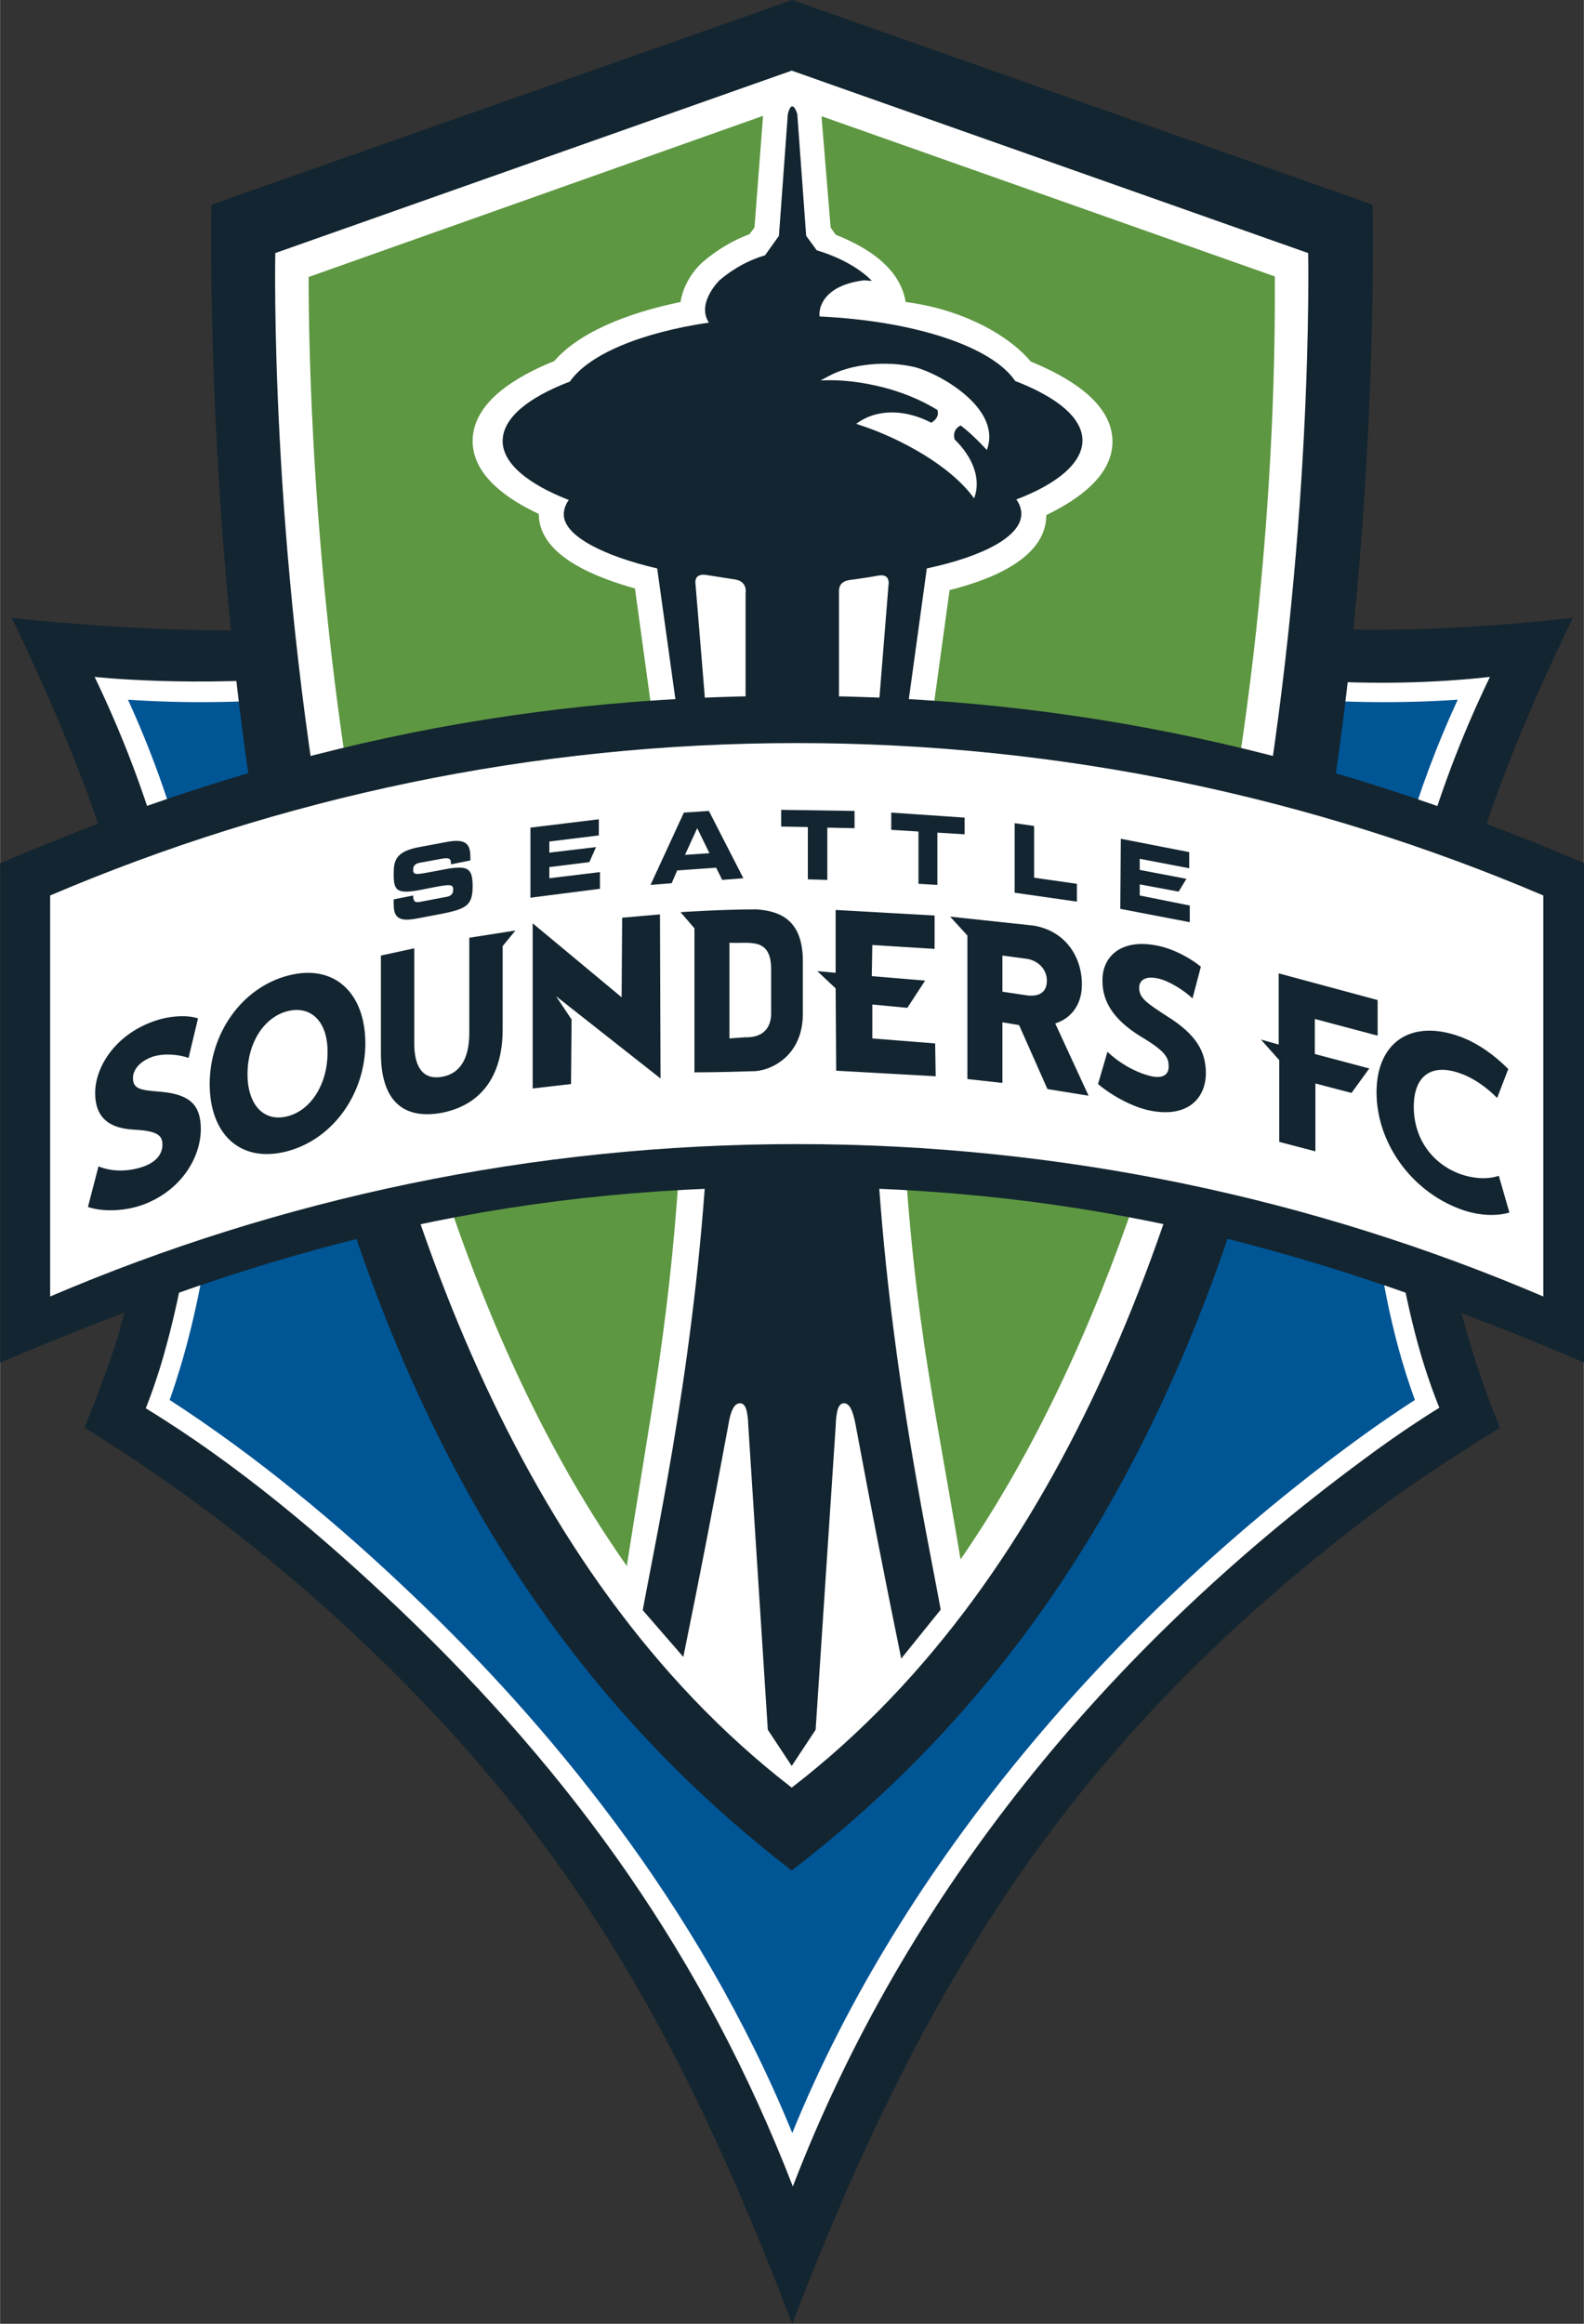 <svg id="Layer_1" xmlns="http://www.w3.org/2000/svg" viewBox="0 0 284.9 417.8" width="1705" height="2500"><rect x="0" y="0" width="284.9" height="417.8" fill="#333333" stroke="none"/><style>.st0{fill:#132530}.st1{fill:#005595}.st2{fill:#fff}.st3{fill:#5d9741}</style><title>seattle-sounders-fc</title><path class="st0" d="M65.7 295.7c-15.6-14.8-32.2-27.7-50.5-39 0 0 4.7-11.7 6.3-17.5 12.7-47.1 1.4-85-19.4-128.1 0 0 33.1 3.7 54.5 1.6 30.7-3 58.1-11.5 85.9-25.3 48.2 24 87.8 29.5 140.4 23.7-24.7 51-34.3 93.3-13.1 145.6 0 0-12.4 7.6-20.1 13.3-55 40.8-82.6 83.7-107.2 147.8-18.9-49.1-38-85.2-76.8-122.1"/><path class="st1" d="M73.2 287.4c24.1 22.9 52.1 56.1 69.3 98.2 20.2-49.5 58.7-93.6 101.4-125.2 5.9-4.4 10.2-7.2 12.2-8.5-4.5-12.2-6.8-25.5-8-38.3-2-23.5 0-55.4 15.7-89.5-40.2 2.8-85.7-7.3-121.4-24.9-35.7 17.6-81.3 27.7-121.4 24.9 17 36.7 21.2 79.4 10.7 118.4-1.2 4.5-2.3 7.7-2.9 9.4 15.9 10.2 30.7 22.6 44.4 35.5"/><path class="st2" d="M74.2 286.8c23.7 22.5 51.4 55.3 68.3 96.7 19.8-48.7 57.8-92.2 99.9-123.4 5.8-4.3 10.1-7.1 12.1-8.4-4.4-12-6.7-25.1-7.8-37.7-2-23.2 0-54.6 15.5-88.2-39.6 2.7-84.5-7.2-119.6-24.5-35.2 17.3-80.1 27.2-119.6 24.5C39.6 162 43.8 204 33.4 242.4c-1.2 4.4-2.3 7.6-2.9 9.3 15.6 10.1 30.3 22.3 43.7 35.1m-2.4 2.5c-13.9-13.2-29.2-26.1-45.6-36.1 0 0 2.1-5.1 3.8-11.6 10.9-40.5 5.3-81.9-13-119.9 0 0 17.9 2 40.5-.2 29.6-2.9 58.3-10.9 85-24.2 36.3 18.1 84.5 29 125.5 24.4-18.3 37.9-23.9 79.3-13 119.8 1.8 6.6 3.9 11.6 3.9 11.6s-6.3 3.8-14.3 9.8c-45.2 33.5-81.6 77.2-102 130.2-15.9-41-39.3-73.8-70.8-103.8"/><path class="st0" d="M47.7 157.9C36.7 97.6 38 36.8 38 36.8L142.5 0l104.4 36.8s1.4 60.8-9.7 121.1c-12.8 69.7-36.1 133.3-94.8 178.4-58.6-45.1-81.9-108.7-94.7-178.4"/><path class="st3" d="M63.2 154.6c10.8 59 33.2 126.1 79.3 162.8 69.2-55.2 89.7-186.4 89.1-270.5l-89.1-31.5-89.2 31.5c0 10.1.3 55.3 9.9 107.7"/><path class="st2" d="M65.1 154.8c10.5 57.5 32.4 122.9 77.3 158.8 67.5-53.9 87.4-181.8 86.9-263.9L142.4 19 55.5 49.8c0 10 .3 54 9.6 105m-6 1.1C48.4 97.2 49.5 45.5 49.5 45.5l92.9-32.8 92.9 32.8s1.1 51.7-9.6 110.5c-10.8 58.9-32.9 126.6-83.3 165.4C92.1 282.6 70 214.8 59.1 155.9m61.7-2l-6.6-48.1c-6-1.7-17.3-5.5-17.3-13.4-5.8-2.7-11.9-7-11.9-13.1 0-7 7.8-11.6 14.7-14.4 4.4-5.1 13-8.6 22.7-10.6.4-2.8 2.1-5.5 4-7.2 2.7-2.3 5.5-3.9 8.4-5l.9-1.2 1.6-20.8c1-5.9 7.1-5.2 8.9-3.1.8.8 1.4 2 1.5 3.2l1.7 20.7.9 1.3c10.1 4 12.1 9.1 12.6 12.1 9.5 1.2 18.1 5.5 22.5 10.7 6.8 2.8 14.7 7.4 14.7 14.4 0 6.1-6.1 10.4-11.9 13.2 0 8.2-11.1 11.9-17.4 13.5l-6.6 47.9-43.4-.1"/><path class="st0" d="M125.4 153.9l-7.2-51.7c-9.1-2.1-16.8-5.7-16.8-9.7 0-.9.3-1.8.9-2.6-7.4-2.9-11.9-6.6-11.9-10.6 0-4.1 4.5-7.8 12.1-10.7 3.4-4.9 12.8-8.8 25-10.6-2.3-3.5 1.9-7.6 1.9-7.6 2.7-2.3 5.5-3.7 8.2-4.5l2.5-3.5 1.6-21.9c.8-3.1 1.7 0 1.7 0l1.6 21.9 1.9 2.6c7 2.1 9.9 5.5 9.9 5.5l-1.4-.1c-6.5.8-8.2 4.2-8 6.5 17.1.8 31 5.4 35.2 11.6 7.5 2.9 12.1 6.6 12.1 10.7 0 4-4.5 7.8-11.9 10.6.6.8.9 1.7.9 2.6 0 4-6.7 7.6-17 9.8l-7.1 51.6h-3.7l3.9-48.5c.1-.6.2-2.2-1.9-1.8-1.5.3-5.2.8-5.2.8-1.7.3-1.8 1.4-1.8 2.1v47.3h-16.8v-47.1s.4-2-1.8-2.4l-5.1-.8c-2.6-.5-2.1 1.7-2.1 1.7l4 48.6-3.7.2"/><path class="st2" d="M158.7 69.6c-3.7-.9-7.3-1.4-11.1-1.2l1.3-.7c4.1-2.3 10.6-2.9 15.6-1.7 4.4 1.1 15.8 7.4 13 14.9-1.5-1.6-3-3.1-4.7-4.4 0 0-1.6.6-1.1 2.5 3.1 3 4.9 7 3.5 10.6-4.2-5.9-13.5-10.9-20.6-13.2l-.6-.2c3.9-2.9 9.1-2.5 13.5-.2 0 0 1.6-.8 1.1-2.3-3.1-1.9-6.4-3.2-9.9-4.1M111.9 287c5.2-34.4 8.8-48.9 10.7-84.2h39.8c2.1 36.4 5.9 49.8 11.5 84.4l-31.4 31.9-30.6-32.1"/><path class="st0" d="M115.6 289.5c2.7-14.7 10-48 11.8-86.6h30.1c1.8 38.6 9 71.7 11.7 86.5l-7.1 8.8c-3.3-16.2-5.2-25.9-8.2-42-.5-2.6-1.1-4-2.2-3.9-.9.1-1.3 1.3-1.4 4.2l-3.6 54.5-4.3 6.5-4.3-6.5-3.5-54.5c-.1-2.9-.5-4.1-1.4-4.2-1.1-.1-1.8 1.3-2.2 3.9-3 16.1-4.8 25.5-8.1 41.7l-7.3-8.4M0 155.2c46.7-20 91.6-30.1 142.5-30.1 50.9 0 95.8 10.2 142.5 30.1V245c-48.5-20.7-89.6-31.6-142.5-31.6-52.9 0-94 10.9-142.5 31.6v-89.8"/><path class="st2" d="M9 161v72.1c41.2-17.6 86.7-27.4 134.3-27.4 47.7 0 93.1 9.8 134.3 27.4V161c-41.3-17.6-86.6-27.4-134.3-27.4-47.6 0-93 9.8-134.3 27.4"/><path class="st0" d="M70.8 162.6c0 2.7 1.3 3.1 4.4 2.5l4.2-.8c4.6-.9 5.6-1.6 5.6-5 0-3.7-1.2-3.8-6.6-2.7-3.7.7-4.1.8-4.1-.3 0-.7.5-1.1 1.3-1.2l3.8-.7c1.6-.3 1.7.1 1.7 1l3.5-.7v-.4c0-2.2-.4-3.7-4.4-2.9l-4.8.9c-4.4.8-4.6 2.6-4.6 4.9 0 3.1.6 3.7 5.8 2.6 4.5-.9 4.9-.9 4.9.2 0 1-.8 1.2-1.5 1.3l-4.2.8c-1 .2-1.5.2-1.5-1.1l-3.5.7v.9m24.6-1.2l12.5-1.6v-3l-9.1 1.1v-2l7.2-.9 1.2-2.7-8.4 1v-2l8.9-1.1v-2.9l-12.3 1.5v12.6m30-12.5l2.2 4.5-4.4.3 2.2-4.8zm-8.4 10.2l3.8-.3 1-2.3 7-.5 1.1 2.2 3.8-.3-6.2-12.1-4.5.3-6 13zm23.4-10.5l4.9.1v9.4l3.5.1v-9.4l4.9.1v-3.1l-13.2-.2v3m19.8.6l4.9.3v9.4l3.4.2v-9.4l4.9.3v-3l-13.2-.9v3.1m22.2 11.3l11.2 1.6v-3.2l-7.7-1.1v-9.3l-3.5-.5v12.5m19 2.9l12.5 2.4v-3l-9-1.8v-2l7 1.3 1.4-2.3-8.4-1.6v-2l8.9 1.7v-2.9l-12.3-2.4-.1 12.6M51.7 181.8c-4.3 1.1-7.2 5.8-7.2 11.3 0 5.5 2.9 8.7 7.2 7.6 4.3-1.1 7.2-5.9 7.2-11.4.1-5.4-2.8-8.6-7.2-7.5m-.1 25.2c-8.5 2.2-13.9-3.2-13.9-12.1 0-9 5.7-17.3 14.1-19.5 8.4-2.2 13.9 3.2 13.9 12.2 0 8.9-5.7 17.2-14.1 19.4m67.1-42.6l.1 29.5-18.8-14.8 2.8 4.2-.1 11.6-6.9.8V166l16 13.3.1-14.3 6.8-.6m15.3 22.1c3.7.1 4.7-2.2 4.7-4.3v-7.9c0-5.9-3.9-4.6-7.5-4.8v17.2l2.8-.2zm10.4-13.7v9.5c0 7.7-6 10.4-9.2 10.3-5.8.2-10.3.2-10.3.2v-25.9l-2.5-2.9s7.3-.5 13.7-.5c4.1.3 8.3 1.8 8.3 9.3zm23.7-8.2v6l-11.2-.7-.1 5.6 9.6.8-3.2 4.9-6.3-.6v6.1l11.3.9.1 5.9-17.9-1-.1-14.8-3.3-3.1 3.3.3v-11.3l17.8 1m16.7 7.4l-5-.8v7.5l5 .8c2.3.3 3.9-1 3.9-3.2s-1.5-4-3.9-4.3m4.2 23.9l-5.4-12.1-3.8-.6v11.3l-5.4-.8v-26.2l-2.5-2.5 13.2 2c5.6.8 8.9 5.3 8.9 10 0 4-2.3 6.1-5 6.7l6.1 13.1-6.1-.9m-4.2-16l-5.4-.8v-8.5l5.6.8-.1.5-.1.5-4.5-.6v6.5l4.7.7h.8c1.6-.1 2.5-1 2.5-2.7 0-1.9-1.4-3.5-3.5-3.9l.1-.5.1-.5c2.5.4 4.3 2.3 4.3 4.8 0 2.1-1.4 3.6-3.4 3.7h-1.1zm9.6 16.3l-6-12.8.6-.1c2.5-.6 4.6-2.4 4.6-6.2 0-4.5-3.2-8.7-8.5-9.5l-11.7-1.7 1.5 1.5v26l4.4.7v-11.3l4.7.7 5.4 12.1 5 .6zm-6-.4l-5.1-11.5-3-.5v10.9l-6.3-.7v-25.8l-3.1-3.4 14.9 1.6c5.8.9 8.8 5.6 8.8 10.6 0 3.9-2.2 6.2-4.8 7l6 13-7.4-1.2zm18.6 3.9c-3.2-.6-7-2.7-9.5-4.8l1.7-5.8c2.3 2.2 5.3 3.8 7.9 4.4 2.3.5 3.2-.5 3.1-1.9 0-1.5-.7-2.7-5.1-5.3-5-3.1-6.8-6.4-6.8-9.9-.1-4.3 3.2-7.7 9.8-6.4 3.1.6 6.2 2.4 7.9 3.8l-1.5 5.7c-1.6-1.5-4.3-3.2-6.3-3.6-2.4-.5-3.3.5-3.3 1.7 0 1.9 1.5 2.8 5 5.1 5.3 3.3 6.9 6.3 7 10 .1 4.6-3.1 8.3-9.9 7m-127.7.4c-7 1.2-10.8-2.4-10.8-10.8v-17.5l6-1.3v17.1c0 4.3 1.6 6.6 5 6 3.4-.6 4.9-3.5 4.9-7.9v-17.1l8.3-1.3-2.3 2.8v15c0 8.6-4.1 13.7-11.1 15m-53.6 16.5c-3.3 1.2-7.3 1.3-9.9.4l1.9-7.3c2.4 1 5.4 1 8.2 0 2.4-.9 3.3-2.4 3.3-3.9 0-1.6-.8-2.5-5.2-2.7-5.2-.3-6.9-2.9-6.9-6.6 0-4.6 3.5-10.3 10.3-12.8 3.2-1.2 6.5-1.2 8.2-.6l-1.7 7.1c-1.7-.6-4.4-.9-6.5-.2-2.5.9-3.5 2.5-3.5 3.8 0 2.1 1.5 2.2 5.1 2.5 5.5.5 7.1 2.7 7.1 6.7 0 5-3.4 11-10.4 13.6M230 187.8V175l17.8 4.8v6.4l-11.3-3v6.3l9.8 2.6-3.2 4.4-6.5-1.7V207l-6.5-1.7v-14.7l-3.3-3.7 3.2.9m0 2.7l-3-3.4m35.7 30.3c-9-3.3-15.1-12.1-15.1-21s6.1-13.3 15.1-10c3.2 1.2 6.1 3.3 8.6 5.8l-2 5.2c-2-2-4.3-3.6-6.6-4.4-5.2-1.9-8.4.4-8.4 6s3.2 10.2 8.4 12.1c2.3.8 4.8 1 6.9.3l1.9 6.6c-2.3.7-5.6.6-8.8-.6"/></svg>